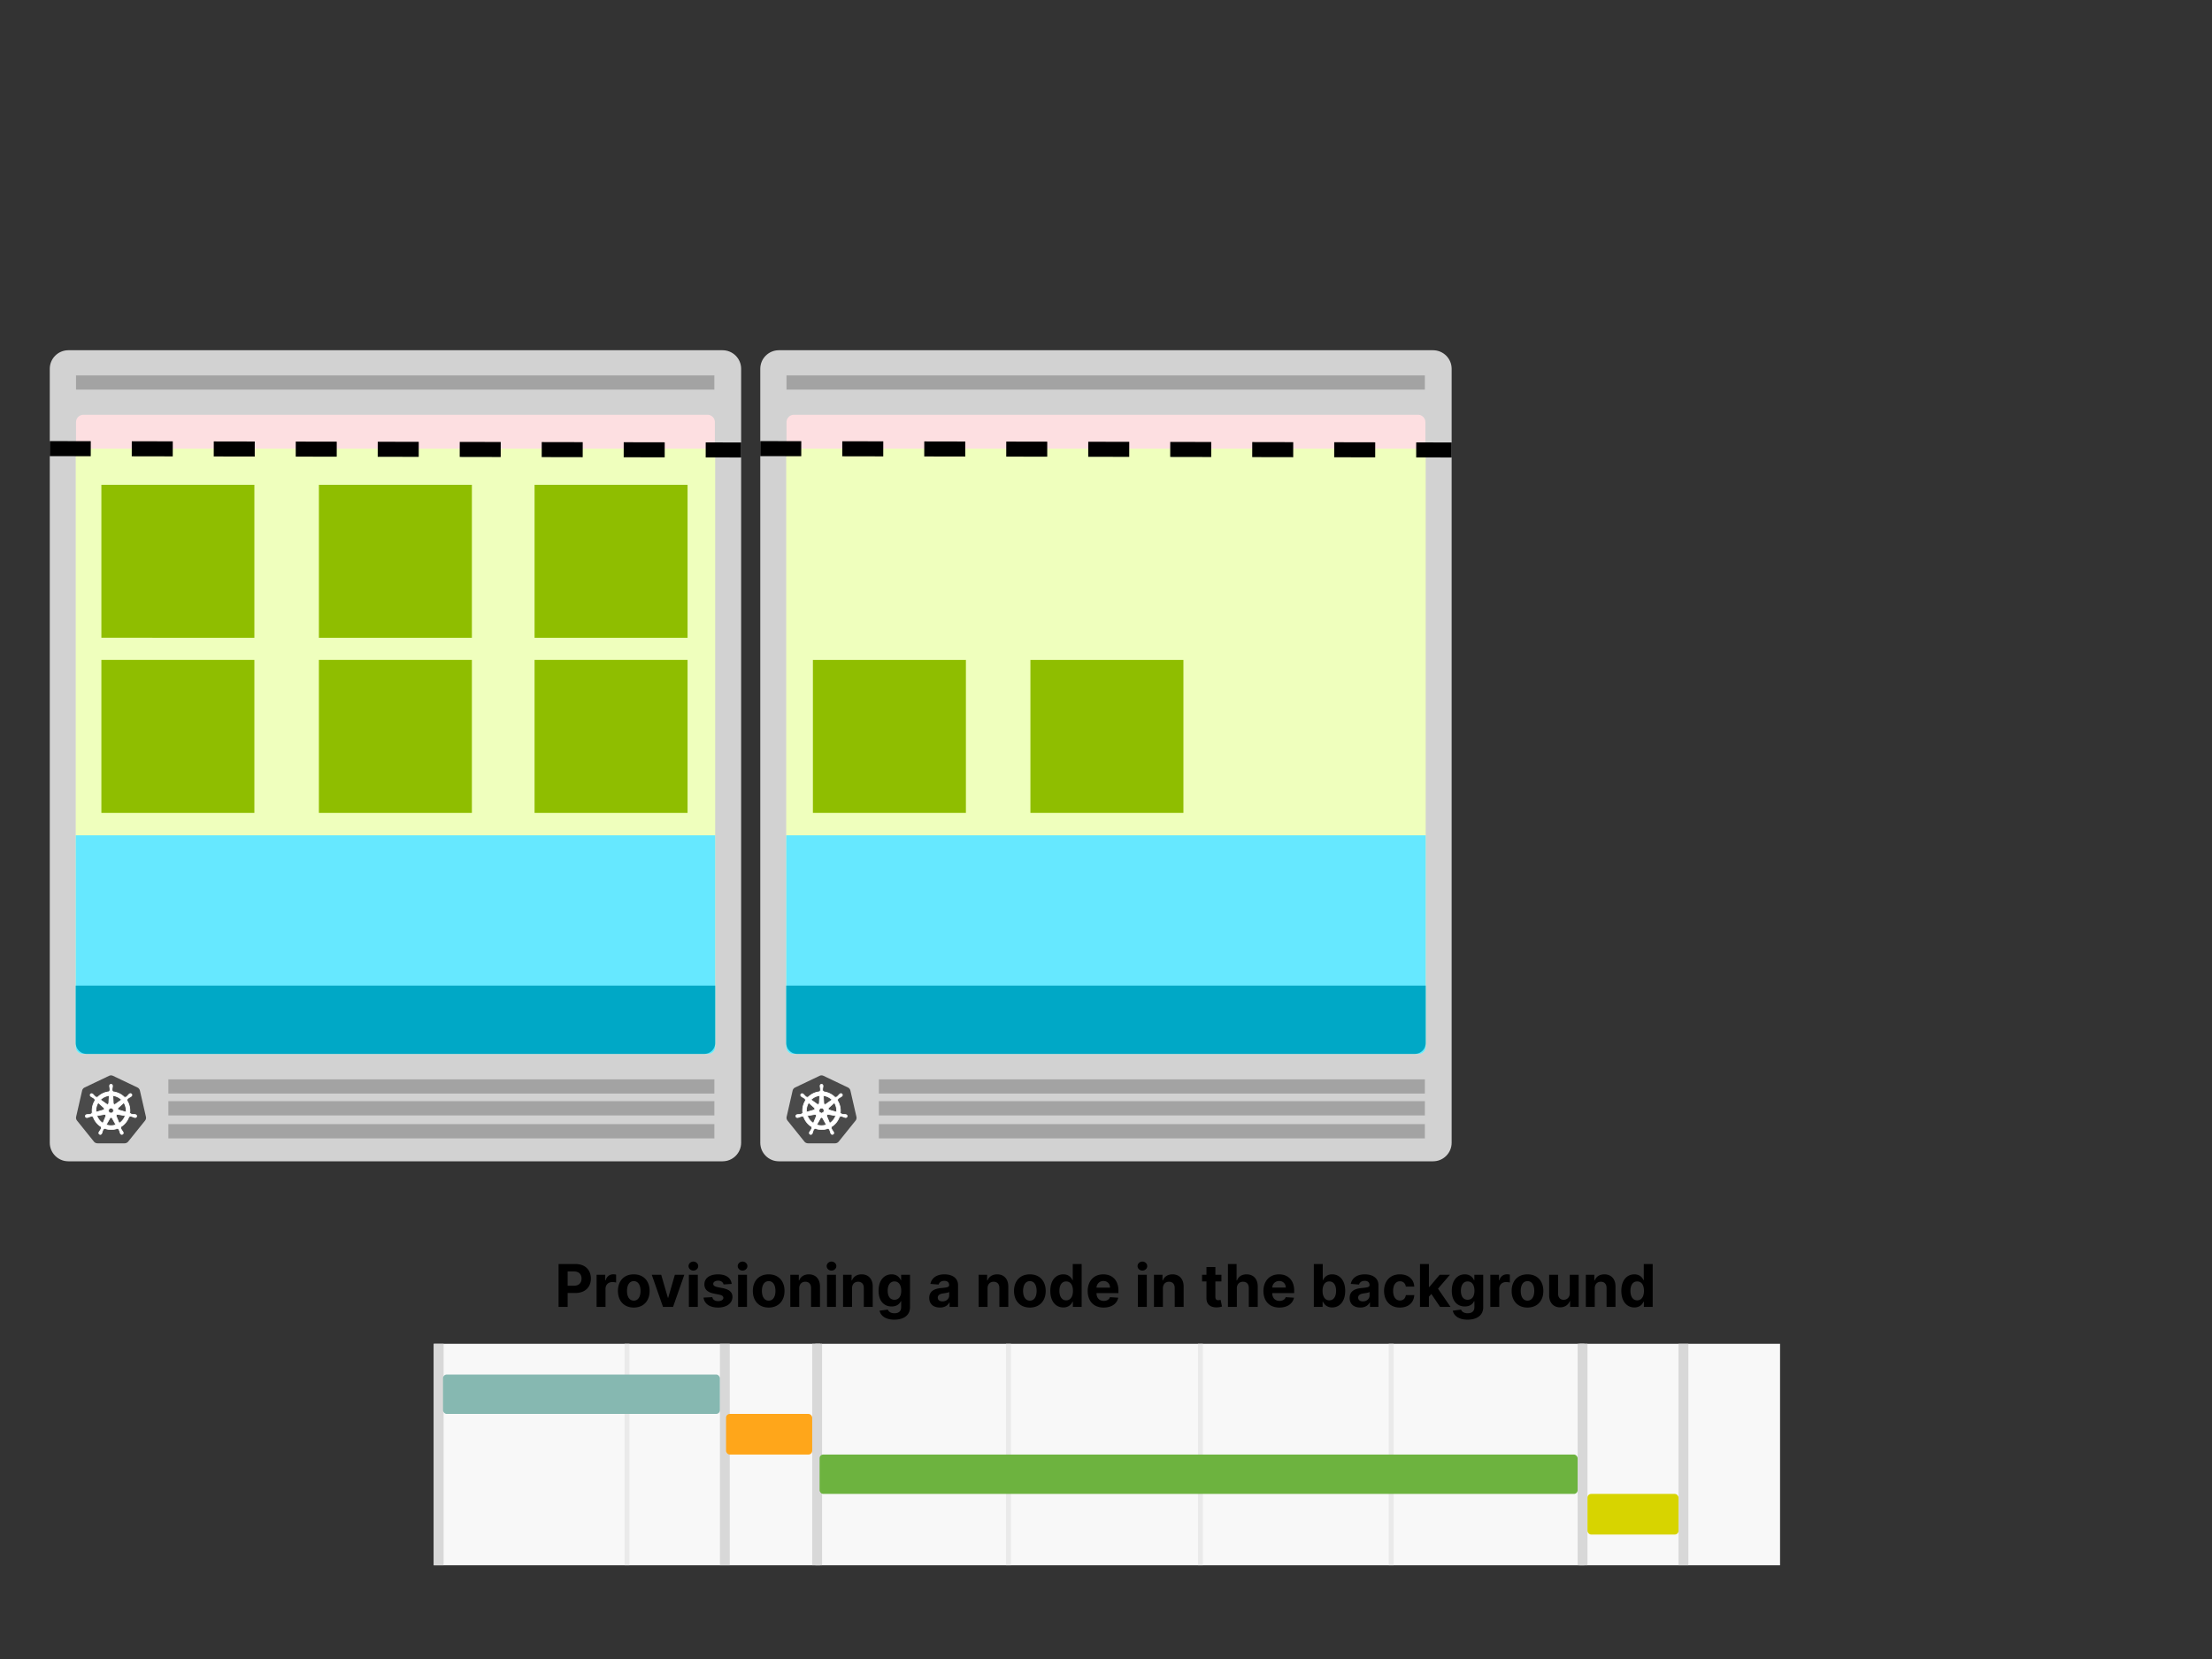 <svg viewBox="0 0 1200 900" fill="none" xmlns="http://www.w3.org/2000/svg"><rect x="0" y="0" width="1200" height="900" fill="#333333" stroke="none"/><path fill-rule="evenodd" clip-rule="evenodd" d="M402.067 200.081v419.838c0 5.568-4.517 10.081-10.088 10.081H37.089C31.517 630 27 625.487 27 619.919V200.081C27 194.513 31.517 190 37.088 190H391.98c5.571 0 10.088 4.513 10.088 10.081z" fill="#D2D2D2"></path><path fill-rule="evenodd" clip-rule="evenodd" d="M91.34 609.838h296.199v7.739h-296.2v-7.739zm0-12.453h296.199v7.739h-296.2v-7.739zm0-11.86h296.199v7.739h-296.2v-7.739zM41.232 203.639h346.307v7.709H41.232v-7.709z" fill="#A3A3A3"></path><path fill-rule="evenodd" clip-rule="evenodd" d="M45.279 225.01h338.509a4.036 4.036 0 014.036 4.035v338.471a4.038 4.038 0 01-4.035 4.035H45.279a4.035 4.035 0 01-4.036-4.035V229.045a4.037 4.037 0 014.035-4.035h.001z" fill="#FDDFE1"></path><path d="M60.115 583.39a2.54 2.54 0 00-.977.26l-13.228 6.307a2.495 2.495 0 00-1.364 1.7l-3.24 14.16a2.448 2.448 0 00.357 1.931c.045.069.093.135.143.2l9.139 11.361a2.53 2.53 0 001.972.931h14.66a2.566 2.566 0 001.974-.941l9.135-11.365a2.442 2.442 0 00.474-2.12l-3.259-14.171a2.512 2.512 0 00-1.364-1.699L61.33 583.65a2.549 2.549 0 00-1.226-.259l.012-.001z" fill="#4A4A4A"></path><path d="M60.236 588.216a.836.836 0 00-.777.878v.222c.02.254.06.504.109.752.073.474.1.956.078 1.436a.863.863 0 01-.259.41l-.017.335c-.481.04-.959.113-1.428.22a10.164 10.164 0 00-5.168 2.949l-.285-.201a.624.624 0 01-.47-.048 7.386 7.386 0 01-1.064-.961 6.42 6.42 0 00-.518-.552l-.176-.14a.947.947 0 00-.549-.207.752.752 0 00-.63.279.838.838 0 00.194 1.167l.164.13c.21.141.43.269.655.383.423.234.82.513 1.184.831a.88.88 0 01.158.456l.26.237a10.23 10.23 0 00-1.613 7.128l-.332.095a1.081 1.081 0 01-.34.341 7.396 7.396 0 01-1.416.235 6.658 6.658 0 00-.76.059l-.21.048h-.023a.79.79 0 00-.643.53.794.794 0 00.184.813.797.797 0 00.811.196h.015l.215-.024a6.29 6.29 0 00.71-.26 7.432 7.432 0 011.378-.402.87.87 0 01.454.16l.355-.059a10.284 10.284 0 004.56 5.7l-.146.302c.066.14.091.294.071.447a7.67 7.67 0 01-.716 1.296 6.667 6.667 0 00-.425.632l-.1.214a.794.794 0 00.77 1.188.794.794 0 00.657-.513l.099-.202c.09-.237.166-.479.228-.723.21-.519.324-1.076.61-1.42a.642.642 0 01.34-.166l.178-.324c2.347.902 4.944.908 7.295.018l.158.303a.615.615 0 01.403.243c.224.425.404.869.542 1.329.063.246.14.488.23.725l.099.202a.797.797 0 001.408.156.795.795 0 00.02-.833l-.104-.213a6.632 6.632 0 00-.424-.63 8.39 8.39 0 01-.712-1.255.617.617 0 01.08-.474 2.764 2.764 0 01-.132-.319 10.299 10.299 0 004.538-5.721l.337.059a.63.63 0 01.443-.164c.47.091.932.238 1.379.404.231.106.469.197.71.273.057.015.14.028.203.044h.016a.797.797 0 001.02-.577.789.789 0 00-.269-.789.792.792 0 00-.397-.174l-.23-.054a6.686 6.686 0 00-.761-.059 7.236 7.236 0 01-1.418-.234.898.898 0 01-.34-.342l-.322-.095a10.264 10.264 0 00-1.645-7.112l.28-.259a.624.624 0 01.148-.449 7.492 7.492 0 011.174-.826c.226-.115.445-.243.656-.383l.173-.141a.796.796 0 10-.984-1.235l-.176.141a6.62 6.62 0 00-.519.552c-.313.358-.66.685-1.035.976a.874.874 0 01-.48.052l-.3.215a10.366 10.366 0 00-6.57-3.17c0-.118-.015-.296-.018-.352a.623.623 0 01-.259-.394 7.405 7.405 0 01.09-1.432c.052-.249.087-.498.11-.751v-.237a.835.835 0 00-.778-.879l-.01-.006h-.001zm-.99 6.13l-.237 4.146h-.018a.714.714 0 01-.76.669.674.674 0 01-.346-.135l-3.4-2.409a8.14 8.14 0 013.92-2.135c.278-.059.557-.104.839-.136h.002v0zm1.98 0a8.228 8.228 0 014.736 2.283l-3.368 2.394a.692.692 0 01-.734.086.698.698 0 01-.399-.622l-.235-4.141h0zm-7.977 3.83l3.11 2.775v.018a.697.697 0 01-.273 1.197v.012l-3.991 1.148a8.141 8.141 0 011.156-5.152l-.002.002zm13.95 0a8.288 8.288 0 011.19 5.136l-3.996-1.151v-.016a.694.694 0 01-.479-.888.708.708 0 01.204-.311l3.086-2.76-.004-.01zm-7.6 2.991h1.272l.778.988-.283 1.234-1.143.548-1.145-.548-.27-1.234.791-.988zm4.075 3.368a.714.714 0 01.16 0l4.116.694a8.09 8.09 0 01-3.294 4.146l-1.59-3.85a.701.701 0 01.604-.972l.004-.018zm-6.911.018a.694.694 0 01.575.318.698.698 0 01.055.653v.014l-1.58 3.82a8.165 8.165 0 01-3.274-4.103l4.08-.691a.635.635 0 01.137 0l.008-.011h-.001zm3.447 1.661a.7.7 0 01.637.366h.015l2.011 3.628-.803.237a8.183 8.183 0 01-4.46-.229l2.017-3.629a.7.7 0 01.593-.35l-.01-.023v0z" fill="#fff" stroke="#fff" stroke-width=".371"></path><path d="M41.084 243.369h346.9v324.664a3.707 3.707 0 01-3.706 3.706H44.79a3.707 3.707 0 01-3.706-3.706V243.369z" fill="#EFFFBD"></path><path d="M41.084 453.14h346.9v114.892a3.707 3.707 0 01-3.706 3.707H44.79a3.707 3.707 0 01-3.706-3.707V453.14z" fill="#66E8FF"></path><path d="M41.084 534.677h346.9v31.132a5.931 5.931 0 01-5.93 5.93H47.014a5.93 5.93 0 01-5.93-5.93v-31.132z" fill="#00A8C6"></path><path d="M27 243.369l375.067.742" stroke="#000" stroke-width="8.154" stroke-dasharray="22.24 22.24"></path><path fill="#8FBE00" d="M55 358h83v83H55zm118 0h83v83h-83zm117 0h83v83h-83z"></path><path fill-rule="evenodd" clip-rule="evenodd" d="M787.512 200.081v419.838c0 5.568-4.517 10.081-10.088 10.081H422.533c-5.57 0-10.088-4.513-10.088-10.081V200.081c0-5.568 4.517-10.081 10.088-10.081h354.891c5.57 0 10.088 4.513 10.088 10.081z" fill="#D2D2D2"></path><path fill-rule="evenodd" clip-rule="evenodd" d="M476.784 609.838h296.2v7.739h-296.2v-7.739zm0-12.453h296.2v7.739h-296.2v-7.739zm0-11.86h296.2v7.739h-296.2v-7.739zm-50.107-381.886h346.307v7.709H426.677v-7.709z" fill="#A3A3A3"></path><path fill-rule="evenodd" clip-rule="evenodd" d="M430.724 225.01h338.509a4.028 4.028 0 012.854 1.182 4.022 4.022 0 011.182 2.853v338.471a4.034 4.034 0 01-4.035 4.035H430.723a4.033 4.033 0 01-4.035-4.035V229.045a4.034 4.034 0 014.035-4.035h.001z" fill="#FDDFE1"></path><path d="M445.56 583.39c-.34.02-.672.109-.977.26l-13.229 6.307a2.498 2.498 0 00-1.363 1.7l-3.24 14.16a2.457 2.457 0 00.356 1.931c.046.069.094.135.143.2l9.14 11.361a2.528 2.528 0 001.972.931h14.659a2.563 2.563 0 001.975-.941l9.135-11.365a2.444 2.444 0 00.474-2.12l-3.259-14.171a2.512 2.512 0 00-1.364-1.699l-13.208-6.294a2.55 2.55 0 00-1.226-.259l.012-.001z" fill="#4A4A4A"></path><path d="M445.68 588.216a.835.835 0 00-.776.878v.222c.02.254.059.504.109.752.072.474.099.956.078 1.436a.864.864 0 01-.259.41l-.017.335c-.481.04-.959.113-1.429.22a10.166 10.166 0 00-5.168 2.949l-.284-.201a.6.6 0 01-.469-.048 7.359 7.359 0 01-1.065-.961 6.298 6.298 0 00-.519-.552l-.175-.14a.95.95 0 00-.549-.207.748.748 0 00-.63.279.836.836 0 00.193 1.167l.164.13c.212.141.43.269.656.383.423.234.82.513 1.184.831a.881.881 0 01.158.456l.259.237a10.227 10.227 0 00-1.612 7.128l-.333.095a1.079 1.079 0 01-.338.341 7.405 7.405 0 01-1.418.235 6.634 6.634 0 00-.759.059l-.211.048h-.022a.792.792 0 00-.666.962.795.795 0 00.206.381.798.798 0 00.812.196h.015l.215-.024c.241-.072.478-.159.709-.26a7.413 7.413 0 011.379-.402c.164.01.321.065.453.16l.356-.059a10.282 10.282 0 004.559 5.7l-.145.302c.066.14.091.294.071.447a7.719 7.719 0 01-.716 1.296 6.521 6.521 0 00-.425.632l-.101.214a.794.794 0 00.771 1.188.795.795 0 00.657-.513l.098-.202a6.66 6.66 0 00.229-.723c.209-.519.324-1.076.61-1.42a.646.646 0 01.34-.166l.178-.324c2.347.902 4.944.908 7.295.018l.158.303a.615.615 0 01.403.243c.223.425.404.869.541 1.329.063.246.141.488.231.725l.098.202a.798.798 0 001.409.156.796.796 0 00.019-.833l-.104-.213a6.484 6.484 0 00-.424-.63 8.386 8.386 0 01-.711-1.255.613.613 0 01.08-.474 2.678 2.678 0 01-.132-.319 10.299 10.299 0 004.538-5.721l.336.059a.63.63 0 01.443-.164c.471.091.933.238 1.379.404.232.106.469.197.71.273.057.015.141.028.204.044h.016a.797.797 0 001.019-.577.788.788 0 00-.666-.963l-.23-.054a6.669 6.669 0 00-.761-.059 7.229 7.229 0 01-1.417-.234.896.896 0 01-.341-.342l-.321-.095a10.26 10.26 0 00-1.646-7.112l.281-.259a.626.626 0 01.148-.449 7.496 7.496 0 011.174-.826c.226-.115.445-.243.655-.383l.174-.141a.804.804 0 00.366-.54.8.8 0 00-.162-.632.802.802 0 00-.58-.299.79.79 0 00-.609.236l-.175.141a6.442 6.442 0 00-.519.552 7.36 7.36 0 01-1.036.976.873.873 0 01-.479.052l-.3.215a10.369 10.369 0 00-6.57-3.17c0-.118-.015-.296-.018-.352a.62.62 0 01-.259-.394 7.381 7.381 0 01.09-1.432c.052-.249.087-.498.11-.751v-.237a.84.84 0 00-.778-.879l-.011-.006h-.001zm-.989 6.13l-.237 4.146h-.018a.713.713 0 01-.76.669.673.673 0 01-.346-.135l-3.401-2.409a8.143 8.143 0 013.921-2.135c.277-.059.557-.104.839-.136h.002v0zm1.979 0a8.225 8.225 0 014.736 2.283l-3.368 2.394a.693.693 0 01-.734.086.694.694 0 01-.398-.622l-.235-4.141h-.001zm-7.976 3.83l3.11 2.775v.018a.694.694 0 01-.274 1.197v.012l-3.991 1.148a8.146 8.146 0 011.157-5.152l-.002.002zm13.95 0a8.288 8.288 0 011.19 5.136l-3.997-1.151v-.016a.69.69 0 01-.495-.517.698.698 0 01.221-.682l3.086-2.76-.005-.01zm-7.6 2.991h1.272l.778.988-.283 1.234-1.143.548-1.145-.548-.27-1.234.791-.988zm4.075 3.368a.713.713 0 01.16 0l4.116.694a8.091 8.091 0 01-3.294 4.146l-1.591-3.85a.704.704 0 01.605-.972l.004-.018zm-6.911.018a.699.699 0 01.63.971v.014l-1.581 3.82a8.165 8.165 0 01-3.274-4.103l4.08-.691a.637.637 0 01.138 0l.007-.011h0zm3.446 1.661a.7.7 0 01.638.366h.015l2.011 3.628-.804.237a8.184 8.184 0 01-4.46-.229l2.018-3.629a.697.697 0 01.593-.35l-.011-.023v0z" fill="#fff" stroke="#fff" stroke-width=".371"></path><path d="M426.528 243.369h346.901v324.664a3.707 3.707 0 01-3.707 3.706H430.235a3.707 3.707 0 01-3.707-3.706V243.369z" fill="#EFFFBD"></path><path d="M426.528 453.14h346.901v114.892a3.707 3.707 0 01-3.707 3.707H430.235a3.707 3.707 0 01-3.707-3.707V453.14z" fill="#66E8FF"></path><path d="M426.528 534.677h346.901v31.132a5.931 5.931 0 01-5.93 5.93H432.458a5.931 5.931 0 01-5.93-5.93v-31.132z" fill="#00A8C6"></path><path d="M412.445 243.369l375.067.742" stroke="#000" stroke-width="8.154" stroke-dasharray="22.24 22.24"></path><path fill="#8FBE00" d="M55 263h83v83H55zm118 0h83v83h-83zm117 0h83v83h-83zm151 95h83v83h-83zm118 0h83v83h-83z"></path><path fill="#F8F8F8" d="M235.328 729h730.344v120.166H235.328z"></path><path fill="#D8D8D8" d="M235.328 729h5.341v120.166h-5.341zm675.268 0h5.341v120.166h-5.341z"></path><path fill="#EAEAEA" d="M856.854 729h2.67v120.166h-2.67zm-103.476 0h2.67v120.166h-2.67zm-103.476 0h2.67v120.166h-2.67zm-104.144 0h2.67v120.166h-2.67zm-103.477 0h2.67v120.166h-2.67zm-103.476 0h2.67v120.166h-2.67z"></path><path fill="#D8D8D8" d="M390.543 729h5.341v120.166h-5.341zm50.069 0h5.341v120.166h-5.341zm415.241 0h5.341v120.166h-5.341z"></path><rect x="240.335" y="745.689" width="150.208" height="21.363" rx="2.003" fill="#86B8B1"></rect><rect x="393.881" y="767.053" width="46.731" height="22.03" rx="2.003" fill="#FFA61A"></rect><rect x="444.618" y="789.083" width="411.235" height="21.363" rx="2.003" fill="#6DB33F"></rect><rect x="861.194" y="810.446" width="49.402" height="22.03" rx="2.003" fill="#D7D400"></rect><path d="M303.023 709h4.92v-7.545h4.137c5.352 0 8.465-3.194 8.465-7.841 0-4.625-3.056-7.887-8.34-7.887h-9.182V709zm4.92-11.489v-7.761h3.318c2.841 0 4.216 1.545 4.216 3.864 0 2.306-1.375 3.897-4.193 3.897h-3.341zM323.651 709h4.84v-9.875c0-2.148 1.569-3.625 3.705-3.625.67 0 1.591.114 2.045.261v-4.295a7.275 7.275 0 00-1.522-.171c-1.955 0-3.557 1.137-4.193 3.296h-.182v-3.046h-4.693V709zm20.167.341c5.296 0 8.591-3.625 8.591-9 0-5.409-3.295-9.023-8.591-9.023-5.295 0-8.591 3.614-8.591 9.023 0 5.375 3.296 9 8.591 9zm.023-3.75c-2.443 0-3.693-2.239-3.693-5.284 0-3.046 1.25-5.296 3.693-5.296 2.398 0 3.648 2.25 3.648 5.296 0 3.045-1.25 5.284-3.648 5.284zm27.395-14.046h-5.125l-3.614 12.489h-.182l-3.625-12.489h-5.113L359.679 709h5.455l6.102-17.455zM373.713 709h4.841v-17.455h-4.841V709zm2.432-19.705c1.443 0 2.625-1.102 2.625-2.454 0-1.341-1.182-2.443-2.625-2.443-1.432 0-2.614 1.102-2.614 2.443 0 1.352 1.182 2.454 2.614 2.454zm20.81 7.228c-.432-3.216-3.023-5.205-7.432-5.205-4.466 0-7.409 2.068-7.398 5.432-.011 2.614 1.636 4.307 5.045 4.989l3.023.602c1.523.307 2.216.864 2.239 1.739-.023 1.034-1.148 1.772-2.841 1.772-1.727 0-2.875-.738-3.171-2.159l-4.761.25c.455 3.341 3.296 5.398 7.921 5.398 4.522 0 7.761-2.307 7.772-5.75-.011-2.523-1.659-4.034-5.045-4.727l-3.159-.637c-1.625-.352-2.228-.909-2.216-1.75-.012-1.045 1.17-1.727 2.67-1.727 1.682 0 2.682.92 2.921 2.045l4.432-.272zM400.401 709h4.84v-17.455h-4.84V709zm2.431-19.705c1.444 0 2.625-1.102 2.625-2.454 0-1.341-1.181-2.443-2.625-2.443-1.431 0-2.613 1.102-2.613 2.443 0 1.352 1.182 2.454 2.613 2.454zm14.174 20.046c5.295 0 8.591-3.625 8.591-9 0-5.409-3.296-9.023-8.591-9.023-5.296 0-8.591 3.614-8.591 9.023 0 5.375 3.295 9 8.591 9zm.022-3.75c-2.443 0-3.693-2.239-3.693-5.284 0-3.046 1.25-5.296 3.693-5.296 2.398 0 3.648 2.25 3.648 5.296 0 3.045-1.25 5.284-3.648 5.284zm16.557-6.682c.012-2.25 1.353-3.568 3.307-3.568 1.943 0 3.114 1.273 3.102 3.409V709h4.841v-11.114c0-4.068-2.386-6.568-6.023-6.568-2.59 0-4.465 1.273-5.25 3.307h-.204v-3.08h-4.614V709h4.841v-10.091zM448.651 709h4.84v-17.455h-4.84V709zm2.431-19.705c1.444 0 2.625-1.102 2.625-2.454 0-1.341-1.181-2.443-2.625-2.443-1.431 0-2.613 1.102-2.613 2.443 0 1.352 1.182 2.454 2.613 2.454zm11.128 9.614c.012-2.25 1.352-3.568 3.307-3.568 1.943 0 3.114 1.273 3.102 3.409V709h4.841v-11.114c0-4.068-2.386-6.568-6.022-6.568-2.591 0-4.466 1.273-5.25 3.307h-.205v-3.08h-4.614V709h4.841v-10.091zm22.929 17c4.989 0 8.534-2.273 8.534-6.739v-17.625h-4.807v2.932h-.181c-.648-1.42-2.069-3.159-4.989-3.159-3.83 0-7.068 2.977-7.068 8.921 0 5.806 3.148 8.511 7.079 8.511 2.784 0 4.341-1.398 4.978-2.841h.204v3.193c0 2.398-1.534 3.33-3.636 3.33-2.137 0-3.216-.932-3.614-1.989l-4.477.602c.579 2.75 3.273 4.864 7.977 4.864zm.102-10.795c-2.375 0-3.67-1.887-3.67-4.898 0-2.966 1.273-5.046 3.67-5.046 2.353 0 3.671 1.989 3.671 5.046 0 3.079-1.341 4.898-3.671 4.898zm24.668 4.216c2.58 0 4.25-1.125 5.102-2.75h.137V709h4.591v-11.773c0-4.159-3.523-5.909-7.409-5.909-4.182 0-6.932 2-7.603 5.182l4.478.364c.329-1.159 1.363-2.012 3.102-2.012 1.648 0 2.591.83 2.591 2.262v.068c0 1.125-1.193 1.273-4.228 1.568-3.454.318-6.556 1.477-6.556 5.375 0 3.455 2.466 5.205 5.795 5.205zm1.386-3.341c-1.488 0-2.556-.694-2.556-2.023 0-1.364 1.125-2.034 2.829-2.273 1.057-.148 2.784-.398 3.364-.784v1.852c0 1.83-1.512 3.228-3.637 3.228zm24.446-7.08c.012-2.25 1.353-3.568 3.307-3.568 1.943 0 3.114 1.273 3.103 3.409V709h4.84v-11.114c0-4.068-2.386-6.568-6.022-6.568-2.591 0-4.466 1.273-5.25 3.307h-.205v-3.08h-4.613V709h4.84v-10.091zm22.952 10.432c5.296 0 8.591-3.625 8.591-9 0-5.409-3.295-9.023-8.591-9.023-5.295 0-8.591 3.614-8.591 9.023 0 5.375 3.296 9 8.591 9zm.023-3.75c-2.443 0-3.693-2.239-3.693-5.284 0-3.046 1.25-5.296 3.693-5.296 2.398 0 3.648 2.25 3.648 5.296 0 3.045-1.25 5.284-3.648 5.284zm18.148 3.693c2.818 0 4.284-1.625 4.954-3.079h.205V709h4.772v-23.273h-4.829v8.75h-.148c-.648-1.42-2.045-3.159-4.966-3.159-3.829 0-7.068 2.977-7.068 8.977 0 5.841 3.102 8.989 7.08 8.989zm1.534-3.852c-2.375 0-3.671-2.114-3.671-5.159 0-3.023 1.273-5.103 3.671-5.103 2.352 0 3.67 1.989 3.67 5.103 0 3.113-1.341 5.159-3.67 5.159zm20.332 3.909c4.318 0 7.227-2.102 7.909-5.341l-4.477-.295c-.489 1.329-1.739 2.022-3.352 2.022-2.421 0-3.955-1.602-3.955-4.204v-.012h11.886v-1.329c0-5.932-3.59-8.864-8.204-8.864-5.136 0-8.466 3.648-8.466 9.034 0 5.534 3.284 8.989 8.659 8.989zm-3.875-10.83c.102-1.988 1.614-3.579 3.761-3.579 2.103 0 3.557 1.5 3.569 3.579h-7.33zM617.307 709h4.841v-17.455h-4.841V709zm2.432-19.705c1.443 0 2.625-1.102 2.625-2.454 0-1.341-1.182-2.443-2.625-2.443-1.432 0-2.614 1.102-2.614 2.443 0 1.352 1.182 2.454 2.614 2.454zm11.127 9.614c.012-2.25 1.353-3.568 3.307-3.568 1.943 0 3.114 1.273 3.103 3.409V709h4.84v-11.114c0-4.068-2.386-6.568-6.022-6.568-2.591 0-4.466 1.273-5.25 3.307h-.205v-3.08h-4.613V709h4.84v-10.091zm31.756-7.364h-3.284v-4.181h-4.841v4.181h-2.386v3.637h2.386v9.091c-.023 3.42 2.307 5.113 5.818 4.966a9.431 9.431 0 002.625-.455l-.761-3.602c-.239.045-.75.159-1.205.159-.965 0-1.636-.364-1.636-1.705v-8.454h3.284v-3.637zm8.369 7.364c.012-2.25 1.387-3.568 3.364-3.568 1.966 0 3.125 1.261 3.114 3.409V709h4.841v-11.114c.011-4.091-2.398-6.568-6.034-6.568-2.648 0-4.421 1.25-5.216 3.307h-.205v-8.898h-4.704V709h4.84v-10.091zm23.083 10.432c4.318 0 7.227-2.102 7.909-5.341l-4.477-.295c-.489 1.329-1.739 2.022-3.353 2.022-2.42 0-3.954-1.602-3.954-4.204v-.012h11.886v-1.329c0-5.932-3.591-8.864-8.204-8.864-5.137 0-8.466 3.648-8.466 9.034 0 5.534 3.284 8.989 8.659 8.989zm-3.875-10.83c.102-1.988 1.613-3.579 3.761-3.579 2.102 0 3.557 1.5 3.568 3.579h-7.329zM712.741 709h4.773v-2.795h.216c.671 1.454 2.136 3.079 4.955 3.079 3.977 0 7.079-3.148 7.079-8.989 0-6-3.238-8.977-7.068-8.977-2.92 0-4.318 1.739-4.966 3.159h-.148v-8.75h-4.841V709zm4.739-8.727c0-3.114 1.318-5.103 3.671-5.103 2.397 0 3.67 2.08 3.67 5.103 0 3.045-1.295 5.159-3.67 5.159-2.33 0-3.671-2.046-3.671-5.159zm20.492 9.057c2.579 0 4.25-1.125 5.102-2.75h.136V709h4.591v-11.773c0-4.159-3.523-5.909-7.409-5.909-4.182 0-6.932 2-7.602 5.182l4.477.364c.33-1.159 1.364-2.012 3.102-2.012 1.648 0 2.591.83 2.591 2.262v.068c0 1.125-1.193 1.273-4.227 1.568-3.455.318-6.557 1.477-6.557 5.375 0 3.455 2.466 5.205 5.796 5.205zm1.386-3.341c-1.489 0-2.557-.694-2.557-2.023 0-1.364 1.125-2.034 2.83-2.273 1.057-.148 2.784-.398 3.363-.784v1.852c0 1.83-1.511 3.228-3.636 3.228zm20.085 3.352c4.648 0 7.568-2.727 7.796-6.739h-4.569c-.284 1.864-1.511 2.909-3.17 2.909-2.261 0-3.727-1.897-3.727-5.238 0-3.296 1.477-5.182 3.727-5.182 1.773 0 2.909 1.17 3.17 2.909h4.569c-.205-4.034-3.262-6.682-7.819-6.682-5.295 0-8.568 3.671-8.568 9.023 0 5.307 3.216 9 8.591 9zm10.895-.341h4.841v-5.545l1.307-1.489 4.761 7.034h5.671l-6.807-9.898 6.477-7.557h-5.557l-5.591 6.625h-.261v-12.443h-4.841V709zm25.77 6.909c4.989 0 8.534-2.273 8.534-6.739v-17.625h-4.807v2.932h-.182c-.647-1.42-2.068-3.159-4.988-3.159-3.83 0-7.068 2.977-7.068 8.921 0 5.806 3.147 8.511 7.079 8.511 2.784 0 4.341-1.398 4.977-2.841h.205v3.193c0 2.398-1.534 3.33-3.636 3.33-2.137 0-3.216-.932-3.614-1.989l-4.477.602c.579 2.75 3.272 4.864 7.977 4.864zm.102-10.795c-2.375 0-3.67-1.887-3.67-4.898 0-2.966 1.272-5.046 3.67-5.046 2.352 0 3.671 1.989 3.671 5.046 0 3.079-1.341 4.898-3.671 4.898zM808.494 709h4.841v-9.875c0-2.148 1.568-3.625 3.705-3.625.67 0 1.591.114 2.045.261v-4.295a7.285 7.285 0 00-1.523-.171c-1.954 0-3.556 1.137-4.193 3.296h-.181v-3.046h-4.694V709zm20.168.341c5.295 0 8.591-3.625 8.591-9 0-5.409-3.296-9.023-8.591-9.023-5.296 0-8.591 3.614-8.591 9.023 0 5.375 3.295 9 8.591 9zm.023-3.75c-2.444 0-3.694-2.239-3.694-5.284 0-3.046 1.25-5.296 3.694-5.296 2.397 0 3.647 2.25 3.647 5.296 0 3.045-1.25 5.284-3.647 5.284zm22.909-4.023c.011 2.341-1.591 3.568-3.33 3.568-1.829 0-3.011-1.284-3.023-3.341v-10.25h-4.84v11.114c.011 4.08 2.397 6.568 5.909 6.568 2.625 0 4.511-1.352 5.295-3.397h.182V709h4.648v-17.455h-4.841v10.023zm13.554-2.659c.011-2.25 1.352-3.568 3.307-3.568 1.943 0 3.113 1.273 3.102 3.409V709h4.841v-11.114c0-4.068-2.387-6.568-6.023-6.568-2.591 0-4.466 1.273-5.25 3.307h-.205v-3.08h-4.613V709h4.841v-10.091zm21.497 10.375c2.818 0 4.284-1.625 4.954-3.079h.205V709h4.773v-23.273h-4.83v8.75h-.148c-.647-1.42-2.045-3.159-4.965-3.159-3.83 0-7.069 2.977-7.069 8.977 0 5.841 3.103 8.989 7.08 8.989zm1.534-3.852c-2.375 0-3.67-2.114-3.67-5.159 0-3.023 1.272-5.103 3.67-5.103 2.352 0 3.67 1.989 3.67 5.103 0 3.113-1.34 5.159-3.67 5.159z" fill="#000"></path></svg>